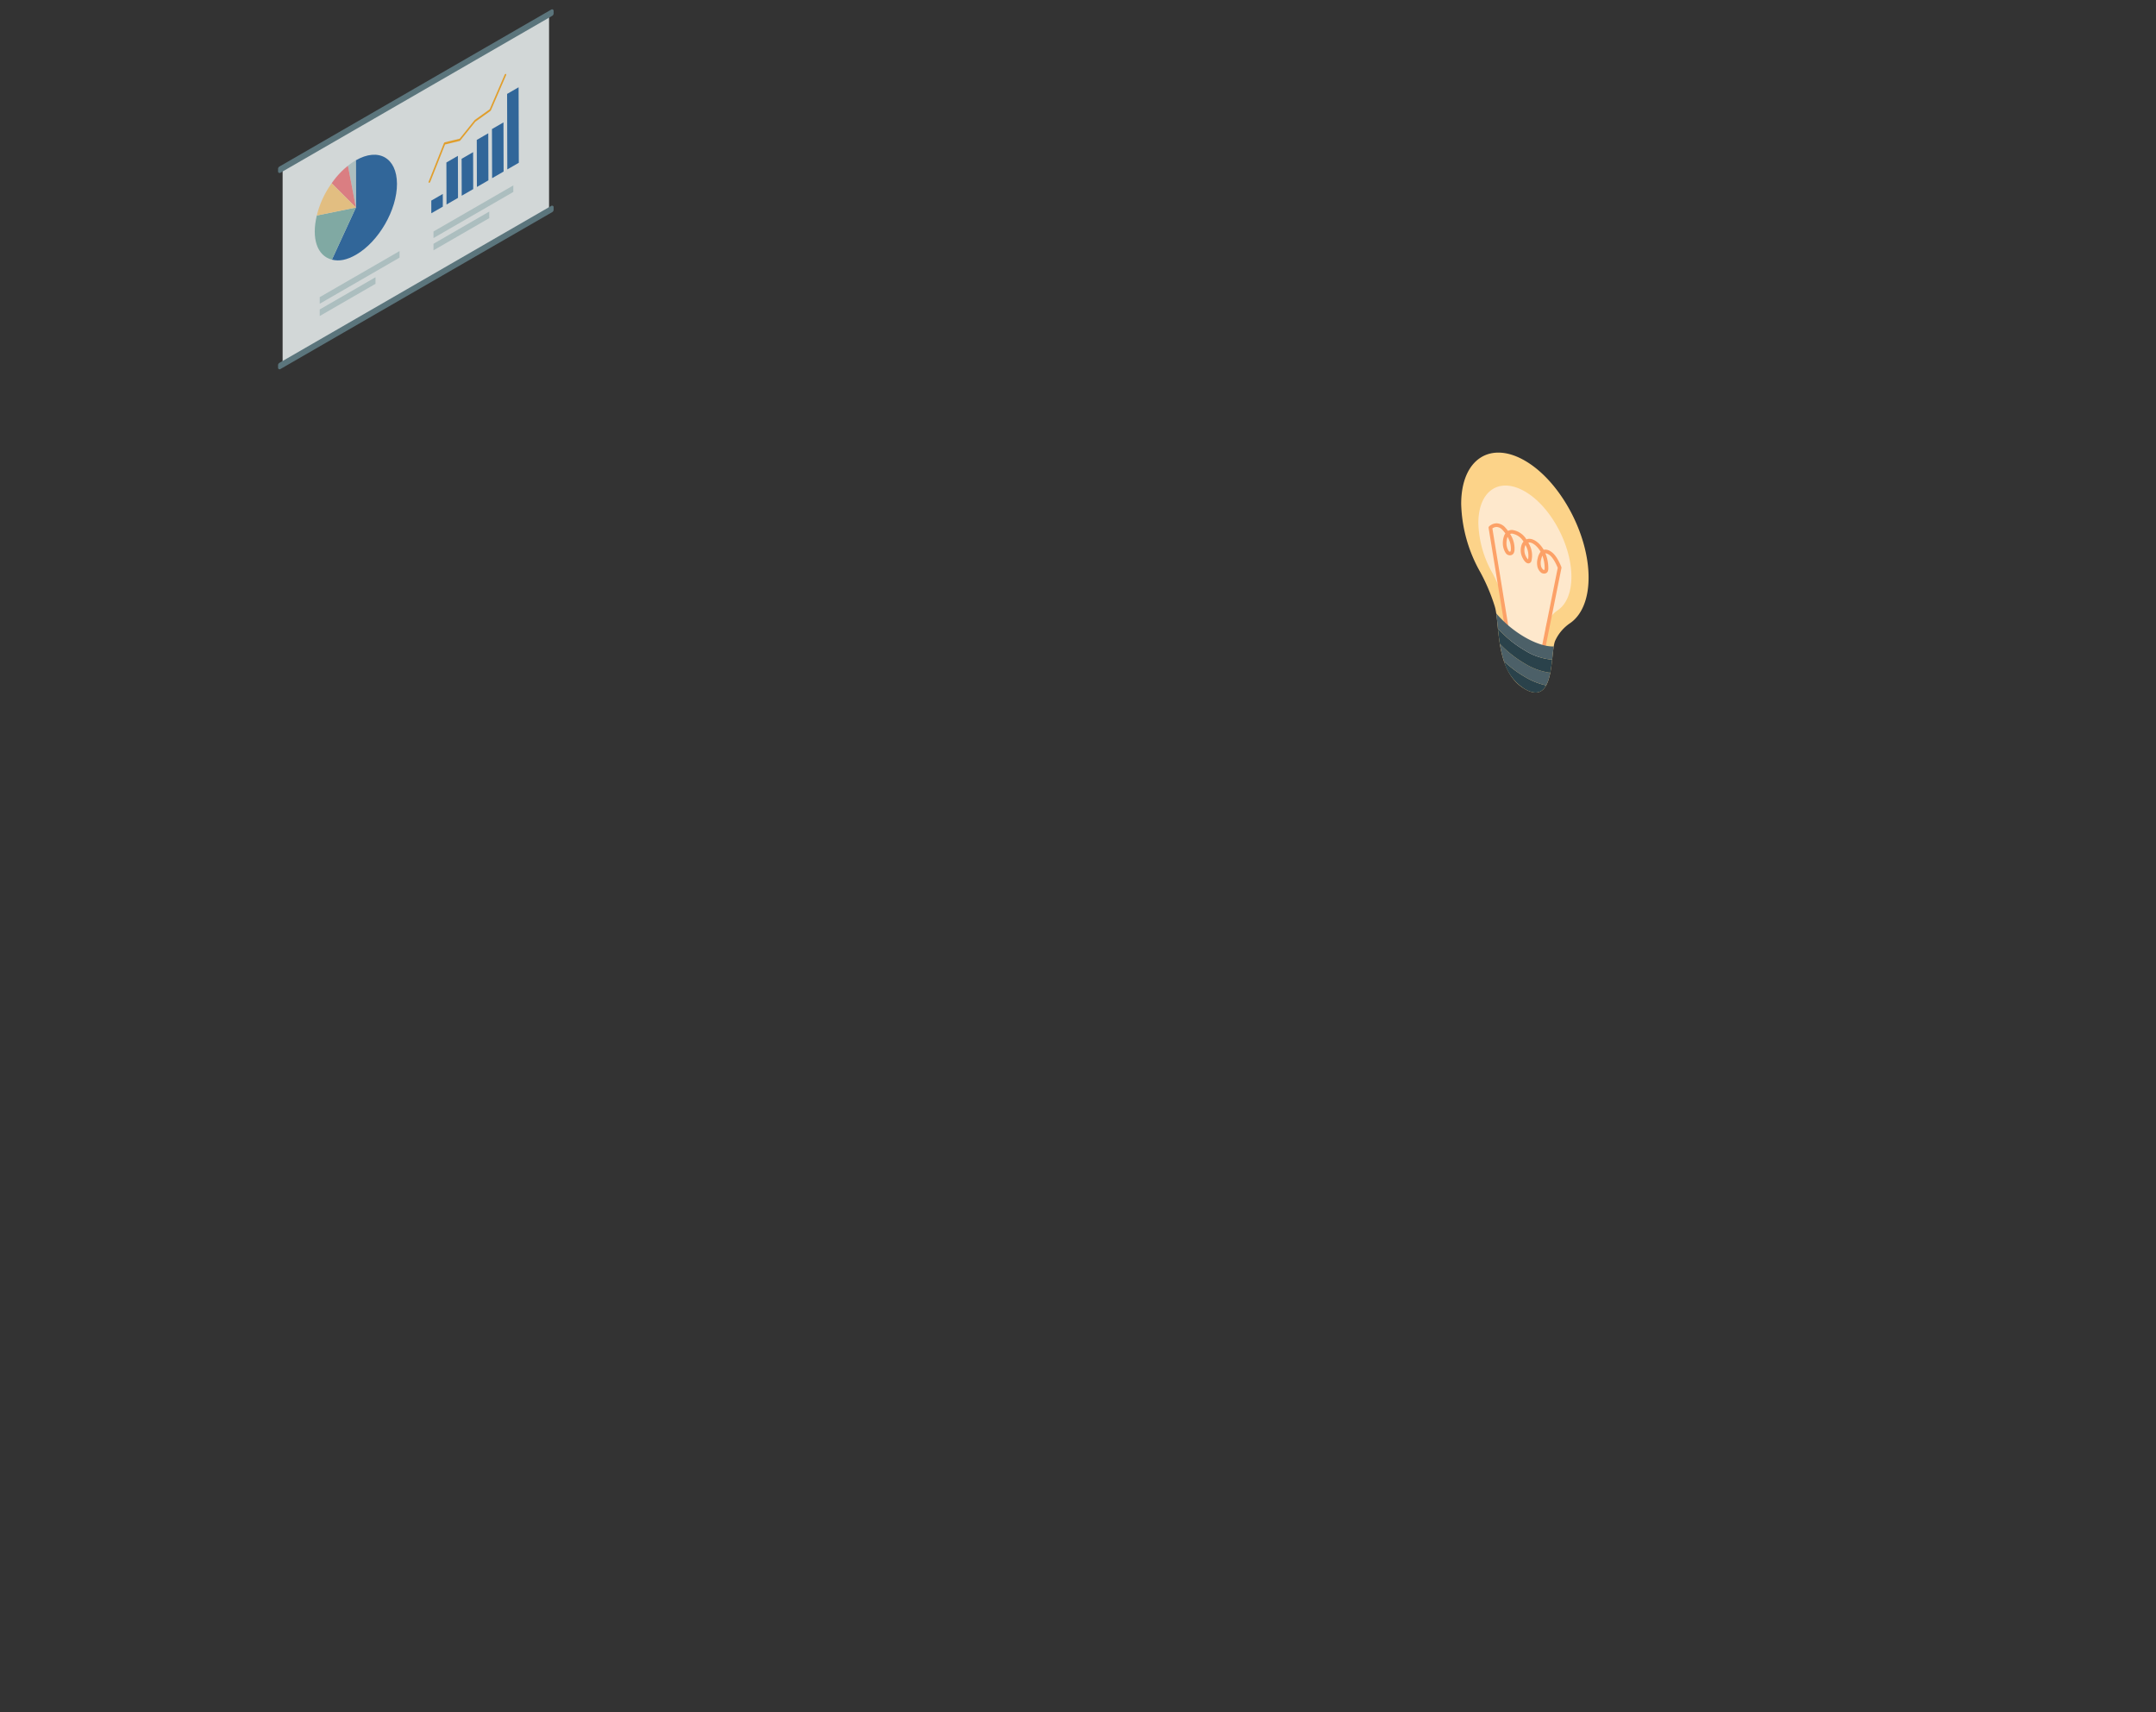 <svg xmlns="http://www.w3.org/2000/svg" xmlns:xlink="http://www.w3.org/1999/xlink" width="607" height="482" viewBox="0 0 607 482">
  <rect x="0" y="0" width="607" height="482" fill="#333333" stroke="none"/>
  <defs>
    <clipPath id="clip-アートボード_4">
      <rect width="607" height="482"/>
    </clipPath>
  </defs>
  <g id="アートボード_4" data-name="アートボード – 4" clip-path="url(#clip-アートボード_4)">
    <g id="グループ_1262" data-name="グループ 1262" transform="translate(411.38 127.417)">
      <g id="グループ_1205" data-name="グループ 1205" transform="translate(0)">
        <path id="パス_4213" data-name="パス 4213" d="M382.364,942.268c0-12.551,8.168-17.994,18.191-12.037,9.888,5.877,17.858,20.835,17.676,33.152-.089,6-2.078,10.321-5.248,12.476a11.954,11.954,0,0,0-4.114,4.83c-1.511,3.172.119,18.7-8.57,13.69-8.552-4.934-6.956-18.516-8.5-23.346a53.3,53.3,0,0,0-4.06-9.576A41,41,0,0,1,382.364,942.268Z" transform="translate(-382.364 -927.814)" fill="#fcd389"/>
      </g>
      <g id="グループ_1206" data-name="グループ 1206" transform="translate(4.835 9.278)">
        <path id="パス_4214" data-name="パス 4214" d="M398.238,968.833c0-9.167,5.966-13.143,13.286-8.792,7.223,4.293,13.044,15.218,12.91,24.214-.065,4.382-1.517,7.538-3.833,9.113A8.735,8.735,0,0,0,417.6,996.9c-1.1,2.317.087,13.66-6.259,10-6.246-3.6-5.081-13.524-6.207-17.052a38.936,38.936,0,0,0-2.965-6.995A29.948,29.948,0,0,1,398.238,968.833Z" transform="translate(-398.238 -958.276)" fill="#fee8cc"/>
      </g>
      <g id="グループ_1207" data-name="グループ 1207" transform="translate(7.71 19.904)">
        <path id="パス_4215" data-name="パス 4215" d="M423.018,1028.863a.515.515,0,0,1-.4-.606l4.539-22.567c-.8-1.933-1.7-3.265-2.56-3.758a2.264,2.264,0,0,0-.924-.341,11,11,0,0,1,.83,4.2,2.5,2.5,0,0,1-.109.811,1.064,1.064,0,0,1-.67.658,1.471,1.471,0,0,1-1.241-.2,3.088,3.088,0,0,1-1.1-2,4.9,4.9,0,0,1,.111-1.986,4.661,4.661,0,0,1,.83-1.907,6.668,6.668,0,0,0-.387-.619c-.946-1.339-2.253-2.171-3.051-1.965q.146.268.277.551a6.609,6.609,0,0,1,.585,4.621.958.958,0,0,1-.579.64c-.875.3-1.592-.875-1.859-1.4a4.708,4.708,0,0,1-.342-3.738,3.106,3.106,0,0,1,.542-.948,4.637,4.637,0,0,0-3.23-2.251h0a1.291,1.291,0,0,0-.535.109,7.525,7.525,0,0,1,1.237,4.583,2.177,2.177,0,0,1-.237.829,1.2,1.2,0,0,1-.943.586,1.451,1.451,0,0,1-1.25-.559,5.068,5.068,0,0,1-.852-2.649,6.056,6.056,0,0,1,.43-2.482A2.926,2.926,0,0,1,412.4,996a9.6,9.6,0,0,0-.718-.885,2.452,2.452,0,0,0-1.7-.927,2.094,2.094,0,0,0-1.229.411l4.522,27.7a.515.515,0,0,1-1.016.166l-4.569-27.991a.516.516,0,0,1,.142-.445,3.2,3.2,0,0,1,2.108-.87h.051a3.42,3.42,0,0,1,2.45,1.26,10.532,10.532,0,0,1,.726.886,2.294,2.294,0,0,1,1.109-.274h.008a5.493,5.493,0,0,1,4.049,2.657l.048-.02c1.268-.525,3.077.414,4.4,2.284.148.21.286.428.412.651a2.612,2.612,0,0,1,1.919.435c1.381.794,2.425,2.835,3.059,4.407a.515.515,0,0,1,.027.294l-4.569,22.719a.514.514,0,0,1-.606.4Zm-.524-25.554a3.95,3.95,0,0,0-.1,1.583,2.03,2.03,0,0,0,.64,1.3.478.478,0,0,0,.356.091c.015-.005.022-.007.031-.034a1.915,1.915,0,0,0,.047-.477,9.942,9.942,0,0,0-.639-3.5A5.313,5.313,0,0,0,422.493,1003.309Zm-4.561-3.693a3.733,3.733,0,0,0,.292,2.913,3.03,3.03,0,0,0,.576.806,5.9,5.9,0,0,0-.574-3.769q-.068-.146-.139-.287A2.286,2.286,0,0,0,417.933,999.616Zm-5.209-.652a4.1,4.1,0,0,0,.615,1.988.431.431,0,0,0,.366.192.183.183,0,0,0,.139-.067,1.284,1.284,0,0,0,.111-.444,6.324,6.324,0,0,0-.93-3.643A5.406,5.406,0,0,0,412.724,998.964Z" transform="translate(-407.678 -993.16)" fill="#fca167"/>
      </g>
      <g id="グループ_1208" data-name="グループ 1208" transform="translate(12.031 58.705)">
        <path id="パス_4216" data-name="パス 4216" d="M433.76,1127.383c-1.082,1.978-2.872,2.83-5.994,1.029a13.561,13.561,0,0,1-5.9-7.859,31.587,31.587,0,0,0,5.9,4.427A20.078,20.078,0,0,0,433.76,1127.383Z" transform="translate(-421.862 -1120.552)" fill="#2a424b"/>
      </g>
      <g id="グループ_1209" data-name="グループ 1209" transform="translate(10.88 53.832)">
        <path id="パス_4217" data-name="パス 4217" d="M425.139,1110.132a18.028,18.028,0,0,0,7.151,2.567c-.093.472-.2.933-.319,1.374a10.163,10.163,0,0,1-.838,2.183,20.08,20.08,0,0,1-5.994-2.4,31.6,31.6,0,0,1-5.9-4.427,27.785,27.785,0,0,1-.842-3.185c-.116-.563-.218-1.126-.309-1.688A31.549,31.549,0,0,0,425.139,1110.132Z" transform="translate(-418.084 -1104.552)" fill="#4c6068"/>
      </g>
      <g id="グループ_1210" data-name="グループ 1210" transform="translate(10.343 49.525)">
        <path id="パス_4218" data-name="パス 4218" d="M423.912,1096.579a31.411,31.411,0,0,1-7.592-6.167c.062.619.129,1.256.206,1.906.093.787.2,1.591.331,2.4a31.55,31.55,0,0,0,7.055,5.58,18.027,18.027,0,0,0,7.151,2.567c.127-.644.232-1.309.323-1.975.078-.577.146-1.153.209-1.717A17.035,17.035,0,0,1,423.912,1096.579Z" transform="translate(-416.32 -1090.412)" fill="#2a424b"/>
      </g>
      <g id="グループ_1211" data-name="グループ 1211" transform="translate(9.873 45.264)">
        <path id="パス_4219" data-name="パス 4219" d="M422.84,1083.129a31.223,31.223,0,0,1-8.062-6.708c.1.675.184,1.417.266,2.211.067.652.133,1.339.2,2.05a31.407,31.407,0,0,0,7.592,6.167,17.038,17.038,0,0,0,7.683,2.595c.068-.611.129-1.207.192-1.772.079-.712.158-1.374.253-1.951C428.864,1085.8,426,1084.951,422.84,1083.129Z" transform="translate(-414.778 -1076.42)" fill="#4c6068"/>
      </g>
    </g>
    <g id="グループ_1263" data-name="グループ 1263" transform="translate(78.282 2.627)" opacity="0.862">
      <g id="グループ_1194" data-name="グループ 1194" transform="translate(0 0)">
        <path id="パス_4194" data-name="パス 4194" d="M47.343,131.123l75.013-43.308v55.264L47.343,186.387Z" transform="translate(-46.057 -86.432)" fill="#ebf1f1"/>
        <path id="パス_4195" data-name="パス 4195" d="M43.522,127.524,120.06,83.334a.429.429,0,0,1,.644.372v.7a.8.8,0,0,1-.4.7L43.765,129.291a.429.429,0,0,1-.644-.372v-.7A.8.8,0,0,1,43.522,127.524Z" transform="translate(-43.12 -83.276)" fill="#617f88"/>
        <path id="パス_4196" data-name="パス 4196" d="M43.522,308.963l76.538-44.189a.429.429,0,0,1,.644.372v.7a.8.8,0,0,1-.4.7L43.765,310.73a.429.429,0,0,1-.644-.372v-.7A.805.805,0,0,1,43.522,308.963Z" transform="translate(-43.12 -209.452)" fill="#617f88"/>
      </g>
      <g id="グループ_1195" data-name="グループ 1195" transform="translate(10.337 40.931)">
        <path id="パス_4197" data-name="パス 4197" d="M99.609,219.246c6.384-3.686,11.576-.727,11.6,6.608s-5.137,16.27-11.521,19.955c-2.554,1.475-4.731,1.918-6.8,1.386l6.764-14.668Z" transform="translate(-88.063 -217.66)" fill="#316ea9"/>
        <path id="パス_4198" data-name="パス 4198" d="M109.932,222.866l.038,13.282-2.242-11.765A17.028,17.028,0,0,1,109.932,222.866Z" transform="translate(-98.386 -221.28)" fill="#bfd4d5"/>
        <path id="パス_4199" data-name="パス 4199" d="M77.637,268.714l11.005-2.242L81.878,281.14C77.737,280.076,76.074,275.207,77.637,268.714Z" transform="translate(-77.058 -251.605)" fill="#8cbcb5"/>
        <path id="パス_4200" data-name="パス 4200" d="M97.265,227.847l2.242,11.765-6.825-6.823A23.008,23.008,0,0,1,97.265,227.847Z" transform="translate(-87.924 -224.744)" fill="#f58a8e"/>
        <path id="パス_4201" data-name="パス 4201" d="M83.138,244.072l6.825,6.823-11.005,2.242A25.785,25.785,0,0,1,83.138,244.072Z" transform="translate(-78.379 -236.027)" fill="#fed48d"/>
      </g>
      <g id="グループ_1203" data-name="グループ 1203" transform="translate(42.38 18.178)">
        <path id="パス_4202" data-name="パス 4202" d="M203.861,142.994a.215.215,0,0,1,.145-.033c.121.023.154.191.074.375l-4.257,9.836a.586.586,0,0,1-.186.239l-4.223,3.021-4.224,5.257a.483.483,0,0,1-.131.116.294.294,0,0,1-.074.03l-4.087.991-4.152,10.47a.568.568,0,0,1-.225.278.225.225,0,0,1-.133.034c-.125-.013-.166-.174-.093-.359l4.255-10.731a.564.564,0,0,1,.224-.276.263.263,0,0,1,.073-.03l4.175-1.012L195.2,156a.526.526,0,0,1,.1-.1l4.157-2.973,4.191-9.682A.562.562,0,0,1,203.861,142.994Z" transform="translate(-182.258 -142.958)" fill="#fcaf2b"/>
        <g id="グループ_1202" data-name="グループ 1202" transform="translate(0.762 3.766)">
          <g id="グループ_1196" data-name="グループ 1196" transform="translate(21.342)">
            <path id="パス_4203" data-name="パス 4203" d="M258.067,155.322l.06,21.251-3.238,1.87-.06-21.251Z" transform="translate(-254.828 -155.322)" fill="#316ea9"/>
          </g>
          <g id="グループ_1197" data-name="グループ 1197" transform="translate(17.084 9.889)">
            <path id="パス_4204" data-name="パス 4204" d="M244.089,187.789l.039,13.832-3.238,1.87-.039-13.832Z" transform="translate(-240.85 -187.789)" fill="#316ea9"/>
          </g>
          <g id="グループ_1198" data-name="グループ 1198" transform="translate(12.807 12.948)">
            <path id="パス_4205" data-name="パス 4205" d="M230.047,197.831l.038,13.244-3.238,1.87-.038-13.244Z" transform="translate(-226.809 -197.831)" fill="#316ea9"/>
          </g>
          <g id="グループ_1199" data-name="グループ 1199" transform="translate(8.537 18.263)">
            <path id="パス_4206" data-name="パス 4206" d="M216.027,215.282l.029,10.4-3.238,1.87-.029-10.4Z" transform="translate(-212.788 -215.282)" fill="#316ea9"/>
          </g>
          <g id="グループ_1200" data-name="グループ 1200" transform="translate(4.255 19.301)">
            <path id="パス_4207" data-name="パス 4207" d="M201.968,218.689,202,230.52l-3.238,1.87-.034-11.831Z" transform="translate(-198.73 -218.689)" fill="#316ea9"/>
          </g>
          <g id="グループ_1201" data-name="グループ 1201" transform="translate(0 30.031)">
            <path id="パス_4208" data-name="パス 4208" d="M188,253.919l.01,3.57-3.239,1.87-.01-3.57Z" transform="translate(-184.76 -253.919)" fill="#316ea9"/>
          </g>
        </g>
      </g>
      <path id="パス_4209" data-name="パス 4209" d="M186.806,279.263l15.7-9.064v1.843l-15.7,9.064Z" transform="translate(-143.041 -213.265)" fill="#bfd4d5"/>
      <path id="パス_4210" data-name="パス 4210" d="M186.806,258.99l22.471-12.974v1.843l-22.471,12.974Z" transform="translate(-143.041 -196.448)" fill="#bfd4d5"/>
      <path id="パス_4211" data-name="パス 4211" d="M81.647,339.977l15.7-9.064v1.843l-15.7,9.064Z" transform="translate(-69.912 -255.486)" fill="#bfd4d5"/>
      <path id="パス_4212" data-name="パス 4212" d="M81.647,319.7l22.471-12.974v1.843L81.647,321.548Z" transform="translate(-69.912 -238.67)" fill="#bfd4d5"/>
    </g>
  </g>
</svg>
